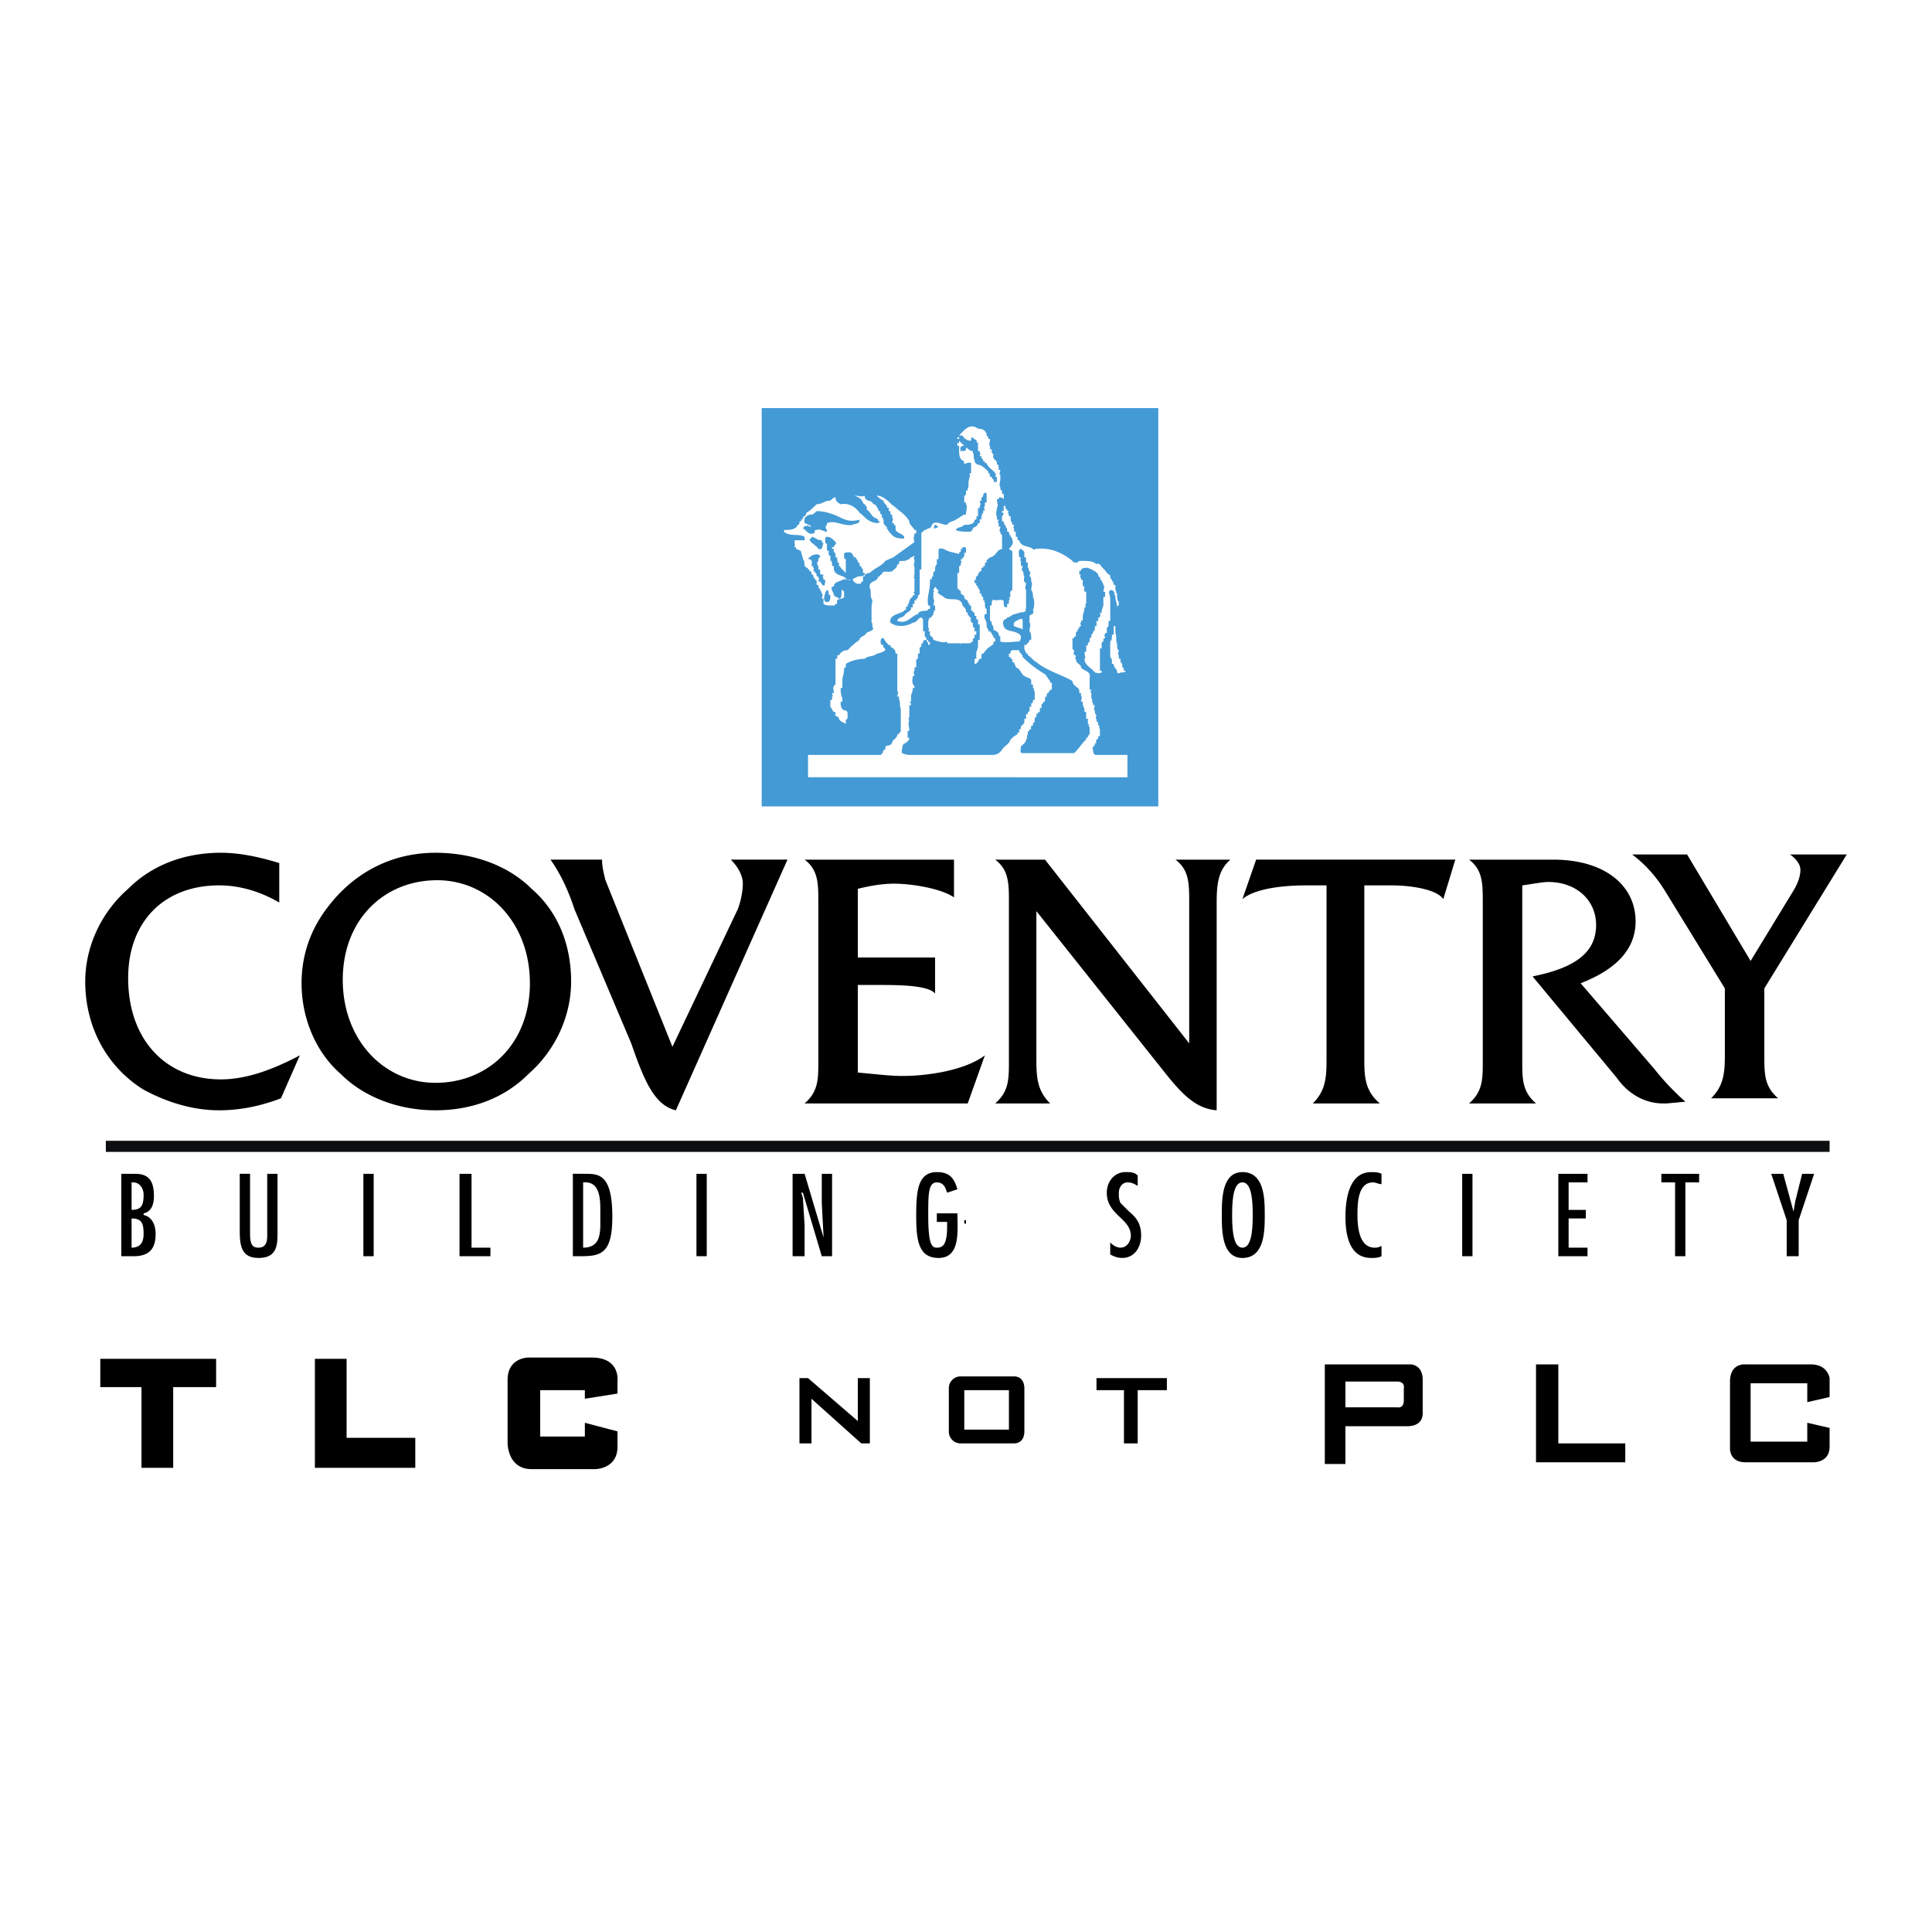 <svg xmlns="http://www.w3.org/2000/svg" width="2500" height="2500" viewBox="0 0 192.756 192.756"><path fill-rule="evenodd" clip-rule="evenodd" fill="#fff" d="M0 0h192.756v192.756H0V0z"/><path fill-rule="evenodd" clip-rule="evenodd" fill="#449ad5" d="M75.994 80.456h39.568V40.715H75.994v39.741z"/><path d="M98.434 43.285c0 .171 0 .171.172.342v.171h.17c0 .343-.17.685 0 .685v.343h.172v.171c0 .171 0 .171.172.343-.172.514.342.514.342.856v.171h.172c0 .171-.172.171 0 .171v.342h.172c0 .172-.172.514 0 .514v.343c0 .342-.172.685 0 .856 0 .172 0 .343.17.343v.343h.172v.514c-.172-.171-.342-.171-.514-.171.172.171-.172.171 0 .171h-.172c0 .343.172.686 0 .856 0 .343-.17.686 0 .856v.343h.172c0 .171-.172.171 0 .343v.342h.172c0 .171-.172.514 0 .514 0 .171 0 .171.17.342v1.371h.172c-.686 0-.686.514-1.027.685-.172.171-.514.171-.514.342 0 0-.172 0-.172.172v.171c-.172 0-.172 0-.172.171v.171c-.17 0-.17 0-.17.171h-.173v.342h-.172c0 .172-.17.172-.17.343s-.344.171-.172.514h-.172v.343h.172c0 .171-.172.171 0 .171.172.171.172.342.342.514 0 0-.17 0 0 0v.342h.172v.171s0 .171.172.171v.342h.17s-.17.171 0 .171c0 .342 0 .685.172.685v.514h-.172c-.17.514.172.514.172 1.027 0 .171 0 .343.172.514v.171h.17s-.17 0 0 0c.172.172.172.343.344.514v.171h.172v.343c-.172 0-.172 0-.172.171 0 .172-.172.172-.344.343-.342.171-.514.514-.684.685 0 0-.172 0-.172.171v.342h-.172c-.17.171-.17.514-.514.514v-.171-.343h.172v-.514c0-.342.172-.342.172-.856v-.508h.17v-1.542h-.17v-.171-.342h-.172v-.342h-.172V61.1h-.172v-.171h-.17v-.171-.343h-.171v-.171c-.171 0 0-.171-.171-.171 0-.342-.343-.171-.343-.514 0-.171-.171-.171-.342-.343v-.171c0-.171-.342-.171-.342-.514V57.16h.171v-.343-.343c.171 0 .171-.171.171-.171v-.171c.171 0 0-.171 0-.171v-.172c.171 0 .171 0 .171-.171.171 0 .171-.171.171-.171v-.342c.171.171.171 0 .171-.171v-.171c0-.171 0-.171-.171-.171 0 0-.342 0-.171.171h-.171v.171c0 .171-.171.171-.171.171v.171c-.514-.171-1.028-.171-1.542-.514-.171 0-.514-.171-.514.171v.856h-.171v.514c-.171.171-.171.343-.171.514v.171c-.171 0-.171.172-.171.172v.171c-.171 0 0 0 0 .171-.171 0-.171.172-.171.172v.171c-.171-.171-.171 0-.171.171 0 1.028-.343 1.542-.171 2.398h.171v.343h-.173c0 .343-.857 0-1.028.514-.685.171-1.027 1.027-2.056.685 0-.343.514-.343.686-.514.171-.343.514-.343.686-.686v-.171h.171v-.342h.171v-.171c0 .171 0 0 0 0V59.9h.171v-.171s.171 0 .171-.171v-.171c.171 0 .171-.171.171-.171V56.818h.171V53.05c0 .171.171 0 .171 0 0-.171.342-.171.514-.343h.171c.171-.171.171-.342.343-.514.514-.171.856.171 1.37.171.171-.343.686-.343.856-.514.343-.171.514-.343.856-.514h.171c0-.343.171-.856 0-1.028v-.171h-.171v-.685c.171 0 .171-.171.171-.171v-.171c0 .171 0 0 0 0v-.171h.171v-.171c.171-.343 0-.686.171-1.028v-.171c.171 0 0-.171 0-.343h.171v-.343-.685c-.343-.171-.856.343-.686-.171-.514-.171-.514-.685-.514-1.199v-.343h-.171v-.342c.171.171.171 0 .171 0v-.172l.514.514c-.171 0-.342 0-.342.171 0 0-.171 0 0 .171-.171.171 0 .171.171.171s.342 0 .342-.171v-.171c.343.171.343.343.685.343v.171c.172.172 0 .514.172.686 0 .171 0 .342.344.514.342 0 .684.343 1.027.686v.171h.17c0 .171-.17.171 0 .171v.171h.172c0 .343.344.171.172.514h.342v-.514h-.17c0-.171.17-.171 0-.343-.172-.343-.686-.514-.857-1.028h-.172v-.171h-.17v-.171l-.172-.172v-.171h-.172c0-.171.172-.171 0-.343v-.171h-.17v-.514-.342h-.172c.172-.343-.172-.172-.344-.514-.17 0-.17.171-.17.171v.171a.939.939 0 0 1-.856-.514h-.343c.343-.343 1.028-1.37 1.885-.685.517-.001.687.17.859.513z" fill-rule="evenodd" clip-rule="evenodd" fill="#fff"/><path fill-rule="evenodd" clip-rule="evenodd" fill="#fff" d="M95.522 43.627h.171v.171h-.171v-.171z"/><path d="M98.434 49.28v.857h-.172v.343c-.17.171 0 .342 0 .514-.17-.171-.17 0-.17.171-.172.171-.172.342-.172.514 0-.171 0 0 0 0v.171c-.172-.171-.172 0-.172.171v.171h-.17c0 .342-.344.342-.516.514 0 .171-.17.343-.342.343-.514 0-1.028 0-1.371-.171.172-.343.514-.171.856-.514.343 0 1.028 0 1.028-.514h.172v-.171c.172 0 0 0 0-.171h.172v-.514-.343c.17.171.17 0 .17-.171.172-.171 0-.343 0-.514h.172v-.343c.172 0 .172-.171.172-.171.001-.344.343-.344.343-.172z" fill-rule="evenodd" clip-rule="evenodd" fill="#449ad5"/><path d="M86.272 49.451c0 .685.685.342.856.856.343 0 .343.342.514.514v.171h.171v.171s0 .171.171.171v.342h.171s-.171.171 0 .171v.343s0 .171.171.171v.171h.171c0 .171-.171.171 0 .171.171.343.343.514.514.685.343.343.856.343 1.199.343v-.171c-.171-.343-.686-.343-.856-.685v-.343s0-.171-.171-.171v-.171h-.171c0-.171.171-.514 0-.514v-.342h-.171v-.171c0-.171 0-.171-.171-.171v-.343h-.171s.171 0 0 0v-.171c-.171-.171-.343-.343-.343-.514a2.386 2.386 0 0 1-.685-.514c.343 0 .685.171.856.342.343.172.514.514.856.686.514.514 1.199.856 1.542 1.542 0 .343.343.514.514.856h.171v.342h-.171c0 .343-.171.343 0 .856-.685.514-1.199.856-1.884 1.371-.171.171-.685.342-1.028.514-.342.514-1.028.685-1.542 1.199-.343 0-.343.171-.514.171v-.169H86.1v-.343c-.171-.171 0-.171-.171-.171v-.171h-.171v-.171-.171h-.171v-.171c-.171-.172 0-.172-.171-.172v-.171h-.172c-.171-.171-.171-.514-.514-.514-.171 0-.514 0-.514.171v.171c0 .171 0 .342.171.342v1.372l-.514-.514s0-.171-.171-.171v-.343h-.172s.172-.171 0-.171v-.343h-.17v-.171c0-.171 0-.343-.171-.343v-.342h-.171v-.173h.171c0-.171.342-.342.171-.514-.343-.342-.514-.514-.856-.514-.172 0-.172.171-.172.343 0 .171 0 .343.172.343v.684h.171v.343s0 .171.171.171v.514h.171s-.171.171 0 .171v.343h.171v.343c.171.514.514.514.856.685.343 0 .343.514.857.343h-.514c0-.171-.171 0-.343 0-.171.171-.856.171-.856.686h-.171c-.171.343.171.514.171.856.171.171.342.171.514.343.514 0 0-1.371.514-.686v.514c-.172.342-.856 0-.686.685h-.171c0 .171-.171.171-.343.171-.343 0-.686 0-.856-.171v-.514h-.171c0-.171.171-.343 0-.514 0 0 0-.171-.171-.342v-.172h-.171c0-.171.171-.171 0-.171v-.171h-.171v-.343s0-.171-.171-.171v-.171h-.171s.171-.172 0-.172v-.171h-.171v-.171s0-.172-.171-.172c-.172-.342-.343-.342-.514-.514 0-.171 0-.514-.171-.686v-.171c-.171-.171 0-.343-.171-.343.171-.514-.685-.343-.514-.685h-.171c.171-.342-.171-.685.171-.685h.856v-.343c-.514-.343-1.542 0-2.056-.514v-.171c.514 0 1.199 0 1.371-.514 0 0 .171 0 .171-.171v-.171c.171 0 .171 0 .171-.171 0 0 .171 0 .171-.171s.343-.171.343-.514c.343-.171.685-.514 1.027-.856.514 0 .856-.342 1.199-.342s.343-.343.686-.343c0 .343.171.514.514.685.856-.171 1.542.342 1.884.856.514.342.856 1.028 1.884 1.028l.171-.171h-.171a.369.369 0 0 0-.343-.343c-.343-.171-.514-.685-.856-.856 0 0 .171-.342 0-.171 0-.342-.342-.342-.342-.514-.171-.343-.343-.514-.857-.685.513-.001.684.171 1.027-.001zM100.146 50.136v.343h.172v.171s0 .171.17.171v.171h.172s-.172.171 0 .343v.171h.172v.343s0 .171.172.343v.171h.17c0 .171-.17.342 0 .342v.343h.172v.513h.172v.171c0 .171 0 .171.17.171.172.685.857.514 1.371.856 0 .171.172 0 .342 0 1.543-.171 2.742.514 3.598 1.199 0 .171.342.171.514.171 0-.171.344-.171.344-.171.684 0 1.199 0 1.541.342.172-.171.172 0 .342 0 .172.343.514.514.686.857.172.171.344.171.344.342 0 .172 0 .172.17.343v.171h.172s-.172.171 0 .171v.171h.172v.514c.17.171 0 .342.17.342 0 .343 0 .685.172.856v.342h-.172v.686c0-.343 0-.856-.17-1.37v-.343h-.172l.172-.171h-.172c.172-.171 0-.171-.172-.342-.514 0-.17.514-.17.856V61.952h-.172v.514c-.172.171-.172.171-.172.343v.343h-.172v.171c-.17 0 0 .171 0 .343-.17 0-.17.171-.17.171v.171c-.172 0-.172.171-.172.343v.342h-.172v2.227h.172v.171c-.342.171-.514 0-.686 0-.342-.514-1.027-.685-1.027-1.37.172 0 0-.343 0-.686h.172v-.685c.17.171.17 0 .17-.172l.172-.171v-.167-.171s.172 0 .172-.171v-.171l.172-.171v-.172c0 .172 0 0 0 0 .17 0 .17-.171.17-.171v-.171-.171h.172v-.514h.172v-.342c.17 0 .17 0 .17-.171 0 0 .172-.171 0-.171v-.171c.172.171.172 0 .172 0v-.171l.172-.514v-.856h.17v-.514h-.17c0-.171.17-.514 0-.685 0 0 0-.171-.172-.343v-.171h-.172c.172-.343-.17-.171-.17-.514-.172-.343-.686-.514-1.029-.685-.342 0-.514 0-.684.171v.171c-.172-.171-.172 0-.172.172v.171h.172s-.172.171 0 .343v.171h.17v.343c0 .171 0 .343.172.343 0 .171-.172.514.172.514v1.199h-.172c.172 0 0 .171.172.342h-.172c0 .514-.172.514-.172 1.028v.343c-.17-.171-.17 0-.17.171-.172 0 0 .171 0 .343-.172 0-.172 0-.172.171l-.172.171v.171c0-.171 0 0 0 0-.172 0-.172.172-.172.172v.342h-.17v.171H107V64.528c0 .171 0 .343.172.343 0 .171-.172.514.17.514 0 .171-.17.343 0 .343 0 .514.516.514.516.856.17.343 1.027.343.855 1.027h.172-.172v1.199h.172c0 .172-.172.172 0 .343v.514c.172.171 0 .343.172.514v.171h.17c0 .171-.17.514 0 .514 0 .171 0 .343.172.514 0 0-.172.342 0 .342 0 .171 0 .343.172.343v.342h.17s-.17.171 0 .343v.685c-.17 0-.17 0-.17.171s-.344.171-.172.514c-.172 0-.172.171-.172.171 0 .171-.342.171-.17.514 0 .172 0 .514.342.514h3.084v2.227H80.619v-2.227h7.195c.171 0 .342-.342.342-.514h.171v-.171c0-.343.343-.171.514-.343 0 0 .171 0 .171-.343 0 .171.171 0 0 0 .171-.171.514-.342.514-.685h.172v-.172s.171 0 .171-.171v-2.227c-.171-.342 0-.685-.171-.856v-.343h-.172c0-.171.172-.513 0-.513v-2.57-1.199h-.171c0-.342-.171-.514-.514-.685v-.171h-.171c-.171-.172-.343-.343-.514-.686h-.171c-.171.171-.171.514 0 .686h.171c-.171.342.171.171.171.514-.171.171-.685.342-.856.342-.343.343-.856.171-1.199.514-.514 0-1.371.171-1.885.514v.342s-.171 0-.171.171c0 .514-.172.685-.172 1.199v.686h-.171c0 .343 0 .685.171 1.027v.343h-.171c0 .343 0 .685.343.856.171 0 .171 0 .342.171v.685c-.171 0-.171.171-.171.343v.171c-.171-.171-.514-.171-.685-.514 0-.342-.514-.171-.343-.514 0-.171 0-.171-.171-.171-.171-.171-.171-.343-.343-.514v-.685c.171 0 .171 0 .171-.171v-.171c.171 0 0-.171 0-.342h.171c0-.343-.171-.685.171-.856v-2.569h.171v-.342h.172a.941.941 0 0 1 .856-.514c.343-.343.685-.686 1.199-1.028 0-.343.514-.343.685-.685.171-.172.685-.172.685-.514-.171 0 0-.514-.171-.514v-1.542c0-.342.171-.685 0-.856-.171-.343 0-.856-.171-1.028-.171-.856.685-.514.856-1.199.171 0 .171 0 .171-.171h.171c0-.514.685-.171 1.027-.343.171-.171.514-.342.514-.685.172 0 .172 0 .172-.171 0-.343.685 0 .856-.343.171.172.171-.171.343-.171l.342-.171c0 .171-.171.342 0 .342v.343s-.171.171 0 .171c0 0-.171.171 0 .171v.856c-.171 0 0 0 0 .171 0 0-.171.172 0 .172v1.37c-.171 0 0 .171 0 .171v.171h-.171v.171s-.171 0-.171.171c0 0-.172 0-.172.342 0 0-.171 0 0 .171-.171 0-.171.171-.171.171v.171c-.171-.171-.171 0-.171.171.171.171-.171 0-.171.171-.343.343-1.542.343-1.37 1.199.685.514 1.713.343 2.227 0 .514 0 .685-.856 1.028-.342v1.199h.171v.343c0 .171 0 .171.171.343v.171h.172c-.172.171.514.342 0 .514 0-.343-.172-.343-.172-.514-.342 0-.342.171-.342.171v.171h-.171V64.525c-.171 0-.171.171-.171.171v.514h-.171v.514c-.171 0-.171.171-.171.343v.514h-.171v.343c-.171.171 0 .342 0 .514h-.171c0 .343-.171.685.171 1.028v.171h-.171c0 .514-.171.514-.171.856v.514h-.172c.172.171.172.171.172.343h-.172v1.199s-.171 0 0 .171c0 0-.171 0 0 .171-.171.171 0 .685 0 1.028h-.171v.685h.171c0 .514-.685.514-.685.856 0 .171-.171.685 0 .685.343.171.685.171.685.171h8.394s.514 0 .855-.514c.172-.342.686-.514.857-1.027.172-.171.342-.343.686-.514v-.172h.17v-.342c.172 0 .172 0 .172-.171v-.171c.172 0 .172 0 .172-.171 0 0 .17 0 .17-.171v-.343c.172 0 .172 0 .172-.171v-.342c.172.171.172 0 .172-.171 0 0 .172 0 .172-.171v-.345h.17v-.342c.172 0 .172-.171.172-.171v-.171h.172v-.171-.685c-.172-.172 0-.343-.172-.343v-.343h-.172v-.343c0-.343-.514-.343-.686-.514-.342-.171-.342-.685-.855-.856 0-.171-.172-.343-.172-.514h-.17v-.172c0-.171 0-.171-.172-.171v-.171h-.172v-.343c.172 0 .172 0 .172-.171s.172-.171.514-.171h.342c0 .342.344.342.344.685.686.685 1.369 1.199 2.227 1.713.172.171.342.514.514.685v.171h.172v.685h-.172c0 .172-.172.172-.172.343 0 0-.17 0-.17.171v.171c-.172 0-.172.171-.172.171v.342h-.172v.171c-.17 0-.17.171-.17.171v.342c-.172-.171-.172 0-.172 0v.171s-.172 0 0 0v.171c-.172 0-.172 0-.172.171h-.173v.342c-.17 0-.17.171-.17.171v.342s-.172 0-.172.171v.171h-.172v.171c-.17 0 0 0 0 .171-.17 0-.17 0-.17.171-.172 0-.172.171-.172.171v.172c-.172.171 0 .514-.172.514 0 .342-.342.514-.514.685 0 .342-.172.685.172.685h5.139c.514-.514.686-.856 1.199-1.37v-.171h.17v-.171c.172 0 0-.171.172-.171v-.172-.514c-.172-.171 0-.343-.172-.343v-.514h-.17v-.342-.343h-.172v-.343c-.172-.171 0-.171-.172-.342V70h-.17c0-.171.17-.514 0-.514v-.342h-.172v-.343c-.172 0 0-.171-.172-.171-.172-.171-.514-.343-.514-.686-1.199-.685-2.568-1.027-3.598-1.884-.342-.172-.514-.514-.855-.686v-.171h-.172c0-.171-.172-.342-.172-.514v-.171-.171h.172c.172-.172.344-.343.344-.514h.17c0-.343 0-.685-.17-.857 0-.342.17-.685 0-.856v-.514-.171c.17-.171.514-.171.342-.514.172-.514.172-1.028 0-1.37 0-.171 0-.514-.172-.685 0-.343.172-.686 0-.857 0-.171 0-.514-.17-.514 0-.171.17-.342 0-.514-.172-.171 0-.342-.172-.342v-.514h-.172v-.514h-.172v-.343c0-.343-.17-.343-.342-.514-.342.171-.172.514-.172.856h.172c0 .171-.172.343 0 .343v.514h.172c0 .171-.172.343 0 .514.17.172 0 .343.17.514 0 .172-.17.514.172.686 0 .171-.172.514 0 .686v1.884s-.172 0 0 .171c-.172.171-.342.171-.514.171-.514.171-.855.171-1.199.514-.172-.171-.172.171-.342.171-.172 0-.344.342-.172.685.172.686 1.371.343 1.713 1.028 0 .171 0 .343-.172.514-.514 0-1.369.171-1.883 0v-.514h-.172s.172 0 0-.171c0-.343-.342-.343-.514-.514v-.171s0-.171-.172-.343c0-.171 0-.342-.172-.342v-1.542h.172c0-.342 0-.685.344-.514.342 0 .855-.171.855.171 0 .171 0 .514.172.514h.17v-.342h.172v-.343c.172-.171 0-.342 0-.342h.172c0-.171-.172-.514.172-.685v-.686-3.083c0-.171-.172-.171-.344-.342.172-.171.514-.514.344-.856 0-.171 0-.171-.172-.343v-.171h-.172s.172-.171 0-.171v-.171h-.172v-.171s0-.171-.17-.343v-.171h-.172s.172-.171 0-.171v-.171h-.172v-.514h.172-.172c.172-.171.172-.342.172-.342h-.172v-.171h.172v-.854h.003z" fill-rule="evenodd" clip-rule="evenodd" fill="#fff"/><path d="M83.188 51.335c.856.342 1.37.856 2.569.514 0 .514-.514.343-.685.514-1.028.171-1.713-.514-2.569-.171v.171c-.172.171-.172.342 0 .514v.171c-.343 0-.686-.343-1.028-.171h-.171c0 .171 0 .342-.171.342-.514.171-.685-.342-1.028-.514.171-.171.171-.342.343-.171 0-.171.171 0 .171-.171 0 .171.172.171.172.171h.171c-.343-.342-.856-.171-.685-.685v-.171c.171-.171.342-.342.685-.342.171 0 .343-.171.514-.343.685 0 1.198.171 1.712.342zM93.637 52.534c-.171.171-.342.171-.514.171.171-.171 0-.342.171-.342s.172.171.343.171zM81.989 53.905c0 .171 0 .171.171.343-.171.171 0 .685-.514.514-.171-.343-.685-.514-.856-.856v-.171c.171 0 .171 0 .171-.171.343-.002.514.341 1.028.341zM81.818 55.446v.171c-.171 0-.171.171-.171.343-.171.171-.171.342 0 .514v.343h.171v.171c0 .172 0 .343.171.343h.171c0 .171-.171.171 0 .343v.171h.171v.343s-.171 0 0 .171c-.342.171-.342-.171-.514-.343h-.171c0-.171.171-.342 0-.342v-.172h-.171v-.171s0-.171-.171-.171v-.172h-.171c0-.171.171-.171 0-.342v-.171h-.171c0-.171.171-.514-.171-.686h-.172c.172-.343.856-.685 1.199-.343z" fill-rule="evenodd" clip-rule="evenodd" fill="#449ad5"/><path d="M86.272 57.501h-.171v.514h-.171v.171c-.343.171-.686 0-.856-.343 0-.171.343-.171.514-.343.343 0 .514 0 .686-.171v.172h-.002zM93.637 58.873c0 .171-.171.171 0 .342s.343.171.514.343c.514.514 1.713-.171 1.885.856.171.171.342.343.342.514v.171h.171v.171s0 .171.171.171v.171h.171c0 .171-.171.171 0 .343v.171h.17v.171c0 .171 0 .343.172.343v.342h.172v.343h-.172v.343c-.172 0-.172 0-.172.171v.171c-.17 0-.17.171-.342.171h-.514-.342c0 .172 0 0-.171 0h-1.199v-.171c-.343.171-.856 0-1.37-.171 0-.343-.343-.343-.343-.514v-.343h-.17s.171-.342 0-.342v-.685s.171-.171 0-.171c.171-.171.342-.171.514-.514v-.171c.171 0 0-.171 0-.171h.171v-.514h-.171c0-.171.171-.514 0-.685v-.686c.171 0 0-.171 0-.171 0-.172.171-.172.171-.343.171.172.171.344.342.344z" fill-rule="evenodd" clip-rule="evenodd" fill="#fff"/><path d="M82.674 59.215s0 .171.171.171c0 .343 0 .685-.342.685-.343 0-.343-.514-.172-.856 0 0 0-.171.172-.342.171 0 .171.17.171.342z" fill-rule="evenodd" clip-rule="evenodd" fill="#449ad5"/><path fill-rule="evenodd" clip-rule="evenodd" fill="#fff" d="M111.451 61.271v.685-.685zM102.031 61.956v.856c-.172-.171-.514-.171-.857-.343-.17-.514.344-.514.514-.685.171 0 .343-.171.343.172zM111.281 62.983v.172c.17.342 0 .856.17 1.027 0 .343 0 .686.172.686 0 .171-.172.342 0 .514v.343h.172v.171c0 .172 0 .172.172.343v.343h.17s-.17 0 0 .171v.171h.172c0 .171-.342.171-.514.171-.172.171-.344 0-.344 0 0-.171 0-.342-.17-.342v-.171h-.172s.172-.171 0-.171v-.171h-.172v-.343s0-.171-.17-.342v-1.542c.17-.171.17-.343.17-.514v-.171h.172v-.857h.172v-.343.855z"/><path d="M12.101 125.334v-8.223h1.37c1.371 0 1.885.686 1.885 2.229 0 .684-.171 1.541-1.028 1.713v.17c.856.172 1.199 1.029 1.199 1.885 0 1.541-.685 2.227-2.227 2.227h-1.199v-.001zm1.028-.855c.856 0 1.199-.514 1.199-1.371 0-1.027-.171-1.541-1.199-1.541v2.912zm.171-6.51h-.171v2.74c1.028 0 1.199-.514 1.199-1.541 0-.514-.343-1.199-1.028-1.199zM24.948 117.111v5.996c0 1.199.342 1.371.856 1.371.685 0 .857-.514.857-1.199v-6.168h1.027v5.824c0 1.199 0 2.57-1.884 2.57-1.713 0-1.884-1.199-1.884-2.74v-5.654h1.028zM36.254 117.111h1.027v8.223h-1.027v-8.223zM47.045 117.111v7.368h1.884v.855h-3.083v-8.223h1.199zM58.351 117.111c1.371 0 2.741 0 2.741 4.283 0 3.77-1.199 3.939-3.254 3.939h-.685v-8.223h1.198v.001zm-.172.858v6.51c1.884 0 1.713-1.713 1.713-3.084s.171-3.598-1.713-3.426zM69.485 117.111h1.027v8.223h-1.027v-8.223zM80.105 119.51l.171 2.742v3.082h-1.199v-8.223h1.199l1.885 6.338v-.17l-.172-3.256v-2.912h1.028v8.223h-1.028l-1.884-6.338h-.171l.171.514zM95.522 121.053c0 1.713.342 4.453-1.885 4.453-2.056 0-2.227-1.885-2.227-4.283s.171-4.281 2.056-4.281c1.199 0 1.713.514 2.056 1.713l-1.028.342c-.171-.514-.343-1.027-1.027-1.027-.856 0-.856 1.199-.856 3.254 0 2.912.342 3.256.856 3.256s1.027-.172 1.027-2.057v-.514h-1.027v-.855h2.055v-.001zM113.508 118.311c-.344-.17-.514-.342-1.027-.342s-.857.514-.857 1.027c0 .344 0 .686.172 1.027l.855.857c.857.686 1.199 1.371 1.199 2.398 0 1.199-.686 2.227-1.883 2.227-.516 0-.857-.172-1.199-.342v-1.199c.342.342.684.514 1.027.514.686 0 1.027-.686 1.027-1.199 0-1.713-2.398-2.057-2.398-4.283 0-1.027.686-2.055 1.885-2.055.514 0 .855 0 1.199.342v1.028zM126.184 121.223c0 1.543 0 4.283-2.227 4.283-2.057 0-2.057-2.74-2.057-4.283 0-1.541 0-4.281 2.057-4.281 2.227-.001 2.227 2.74 2.227 4.281zm-3.254 0c0 1.713.17 3.256 1.027 3.256.855 0 1.027-1.543 1.027-3.256s-.172-3.254-1.027-3.254c-.857 0-1.027 1.541-1.027 3.254zM137.832 118.141c-.344 0-.514-.172-.857-.172-1.541 0-1.541 2.227-1.541 3.254 0 1.199.17 3.256 1.713 3.256.172 0 .342 0 .686-.172v1.027c-.344.172-.686.172-1.029.172-2.227 0-2.568-2.398-2.568-4.111s.342-4.453 2.568-4.453c.344 0 .686 0 1.029.17v1.029h-.001zM145.883 117.111h1.027v8.223h-1.027v-8.223zM158.387 117.111v.858h-1.885v2.74h1.713v.857h-1.713v2.913h1.885v.855h-2.912v-8.223h2.912zM169.521 117.111v.858h-1.371v7.365h-1.027v-7.365h-1.371v-.858h3.769zM177.914 117.111l1.027 3.77.172-1.027.686-2.743h1.199l-1.543 4.625v3.598h-1.197v-3.598l-1.543-4.625h1.199zM28.032 109.576c-2.227.855-4.282 1.199-6.167 1.199-2.741 0-5.31-.857-7.537-2.057-3.597-2.227-5.824-6.166-5.824-10.791 0-3.426 1.542-6.852 4.283-9.25 2.398-2.398 5.652-3.597 9.25-3.597 1.713 0 3.597.342 5.824 1.027v3.94c-2.056-1.199-4.111-1.713-5.995-1.713-5.482 0-9.079 3.597-9.079 9.249 0 6.168 3.769 10.107 9.25 10.107 2.398 0 4.967-.857 7.879-2.398l-1.884 4.284zM34.027 107.178c-2.569-2.227-3.94-5.652-3.94-9.08 0-2.74.857-5.309 2.57-7.536 2.569-3.426 6.337-5.481 10.792-5.481 3.939 0 7.366 1.37 9.592 3.597 2.569 2.227 3.94 5.481 3.94 9.25 0 3.426-1.542 6.852-4.283 9.25-2.398 2.398-5.652 3.598-9.25 3.598-3.768-.001-7.194-1.372-9.421-3.598zm.171-9.422c0 5.996 4.111 10.277 9.25 10.277 5.31 0 9.421-3.939 9.421-9.936 0-5.995-4.111-10.277-9.25-10.277-5.31.001-9.421 3.941-9.421 9.936zM62.976 104.094l-5.653-13.361c-.514-1.542-1.199-3.254-2.398-4.967h5.139c0 .685.171 1.37.343 2.055l6.681 16.617 6.509-13.705c.342-.856.514-1.884.514-2.569s-.343-1.542-1.199-2.398h5.653l-11.134 25.01c-2.229-.516-3.256-3.256-4.455-6.682zM81.646 105.807V90.048c0-1.884 0-3.255-1.37-4.282h14.903v3.768c-1.199-.856-4.111-1.37-5.996-1.37-1.028 0-2.227.171-3.597.514v6.852h7.708v3.598c-.685-.857-3.769-.857-5.653-.857h-2.056v8.736c1.884.172 3.255.342 4.454.342 2.398 0 6.167-.514 8.222-2.055l-1.712 4.797H80.276c1.37-1.2 1.37-2.4 1.37-4.284zM121.387 90.048v20.728c-2.055-.172-3.426-1.543-5.311-3.941L103.4 90.904v14.903c0 1.885.172 3.084 1.371 4.283h-5.48c1.369-1.199 1.369-2.398 1.369-4.283V90.048c0-1.884 0-3.255-1.369-4.282h4.967l14.389 18.328V90.048c0-1.884 0-3.255-1.371-4.282h5.482c-1.199 1.027-1.371 2.398-1.371 4.282zM137.66 110.09h-6.682c1.199-1.199 1.371-2.398 1.371-4.283V88.335h-2.055c-2.398 0-5.139.342-6.338 1.37l1.369-3.939h19.871l-1.199 3.939c-.686-1.028-3.426-1.37-5.139-1.37h-2.74v17.472c.001 1.884.171 3.084 1.542 4.283zM153.248 110.09h-6.68c1.369-1.199 1.369-2.398 1.369-4.283V90.048c0-1.884 0-3.255-1.369-4.282h8.393c5.139 0 8.223 2.569 8.223 6.167 0 3.083-2.398 4.968-5.482 6.166l7.365 8.566a25.391 25.391 0 0 0 3.084 3.254l-1.885.172h-.342c-1.713 0-3.426-.857-4.625-2.57l-8.395-10.105c4.283-.857 6.34-2.399 6.34-5.139 0-2.398-1.885-4.283-4.797-4.283-.514 0-1.371.171-2.57.343v17.472c0 1.882 0 3.082 1.371 4.281zM177.4 109.576h-6.68c1.197-1.199 1.369-2.398 1.369-4.283v-6.68l-5.994-9.765c-.857-1.37-1.885-2.569-3.256-3.597h5.482l6.338 10.62 4.281-7.023c.514-.856.686-1.542.686-2.056s-.342-1.027-1.027-1.542h5.652l-8.223 13.362v6.68c.001 1.886.001 3.085 1.372 4.284zM10.56 114.371h171.979H10.56z" fill-rule="evenodd" clip-rule="evenodd"/><path fill="none" stroke="#0c0e0f" stroke-width="1.108" stroke-miterlimit="2.613" d="M10.56 114.371h171.979"/><path fill-rule="evenodd" clip-rule="evenodd" d="M96.207 122.08h.171v-.344h-.171v.344z"/><path fill-rule="evenodd" clip-rule="evenodd" stroke="#000" stroke-width="1.108" stroke-miterlimit="2.613" d="M16.726 145.891H14.67v-8.053h-4.11v-1.713h10.448v1.713h-4.282v8.053zM31.971 136.125h2.056v7.881h6.852v1.885h-8.908v-9.766z"/><path fill-rule="evenodd" clip-rule="evenodd" d="M79.762 137.496h.857l4.967 4.283v-4.283h1.2v6.51h-.857l-4.968-4.453v4.453h-1.199v-6.51zM113.508 144.006h-1.371v-5.311h-2.741v-1.199h7.024v1.199h-2.912v5.311zM153.248 136.125h2.227v7.881h6.679v1.885h-8.906v-9.766zM58.351 139.553l3.254-.516v-1.199s.343-2.396-2.569-2.396h-6.338s-2.055 0-2.055 2.227v6.338s0 2.568 2.398 2.568h6.338s2.227 0 2.227-2.227v-1.541l-3.254-.857v1.371h-4.454v-4.625h4.454v.857h-.001zM96.207 142.635h4.454v-3.939h-4.454v3.939zm-.343 1.371a1.171 1.171 0 0 1-1.199-1.199v-4.283a1.17 1.17 0 0 1 1.199-1.199h5.31c.686 0 1.027.514 1.027 1.199v4.283c0 .686-.342 1.199-1.027 1.199h-5.31zM134.234 146.061h-2.057v-9.936h8.566s1.199 0 1.199 1.543v3.254s.17 1.371-1.543 1.371h-6.166v3.768h.001zm0-8.223v2.57h5.139s.686.172.686-.686v-1.199s.172-.686-.686-.686l-5.139.001zM180.312 139.895l2.227-.514v-1.885s-.172-1.371-1.885-1.371h-6.508s-1.543-.17-1.543 1.713v6.51s-.17 1.543 1.543 1.543h6.852s1.541 0 1.541-1.543v-1.885l-2.227-.514v1.885h-5.652v-5.824h5.652v1.885z"/></svg>